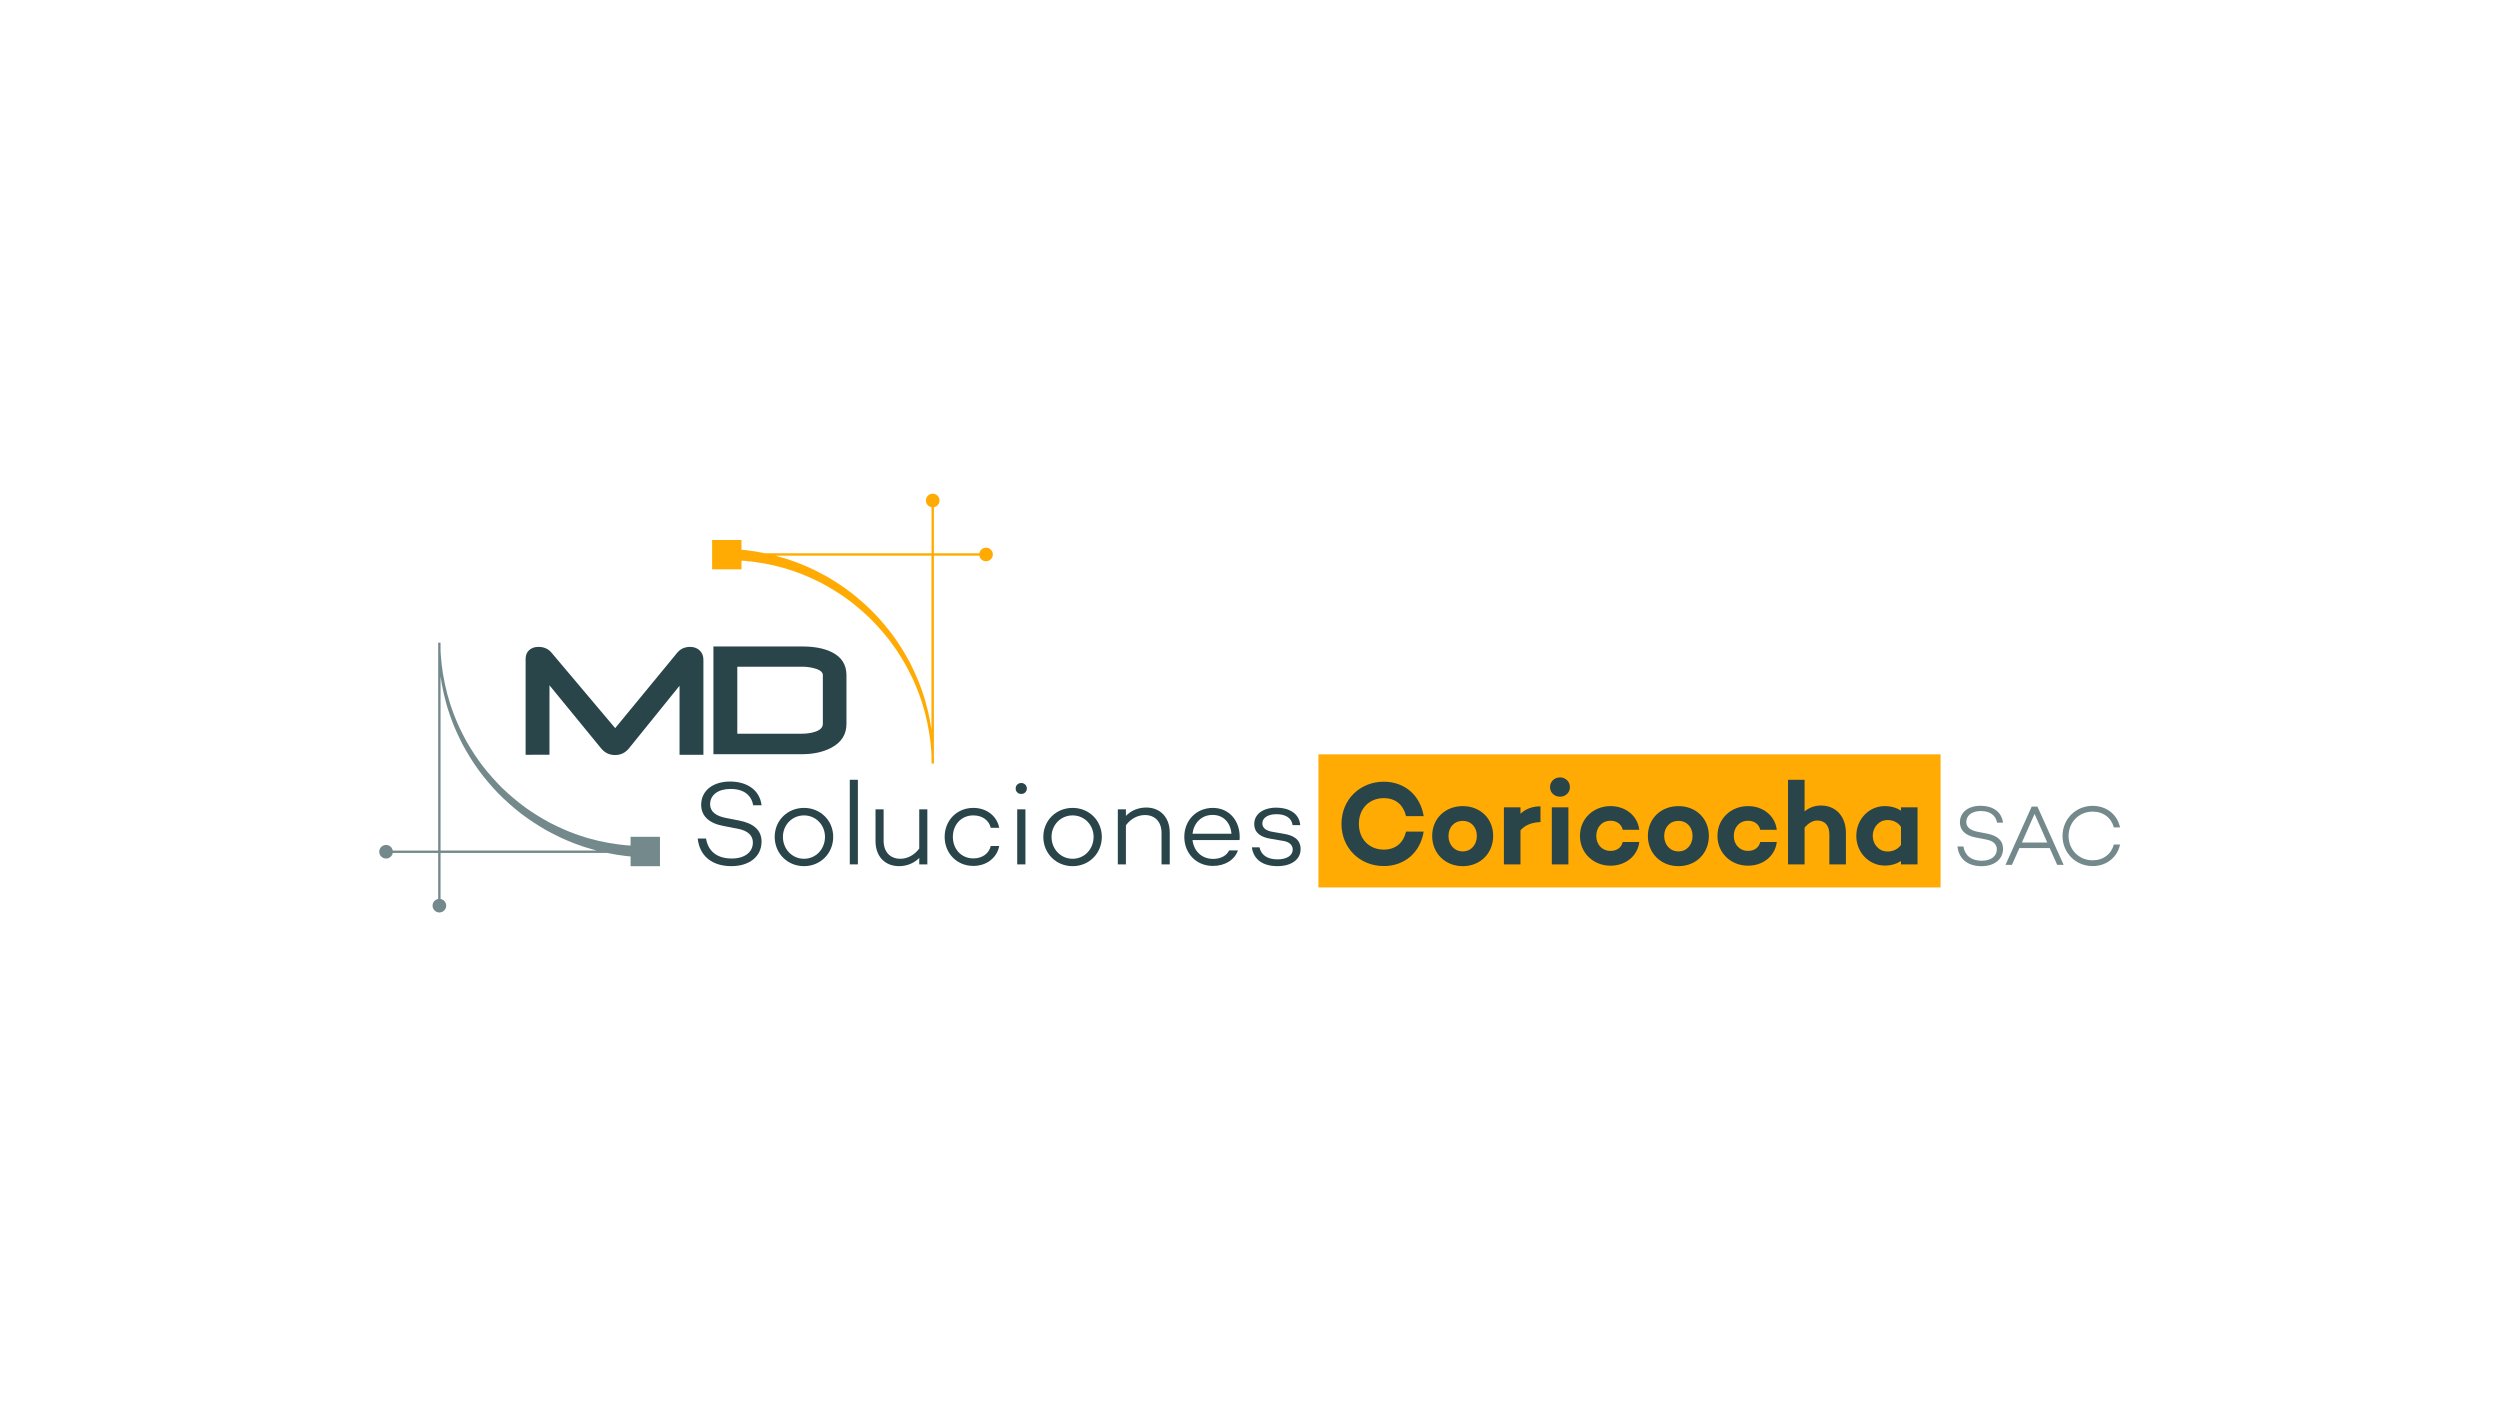 <?xml version="1.0" encoding="utf-8"?>
<!-- Generator: Adobe Illustrator 27.0.0, SVG Export Plug-In . SVG Version: 6.00 Build 0)  -->
<svg version="1.1" id="Capa_1" xmlns="http://www.w3.org/2000/svg" xmlns:xlink="http://www.w3.org/1999/xlink" x="0px" y="0px"
	 viewBox="0 0 1920 1080" style="enable-background:new 0 0 1920 1080;" xml:space="preserve">
<style type="text/css">
	.st0{fill:#29454A;}
	.st1{fill:#73898C;}
	.st2{fill:#FFAB03;}
</style>
<g>
	<g>
		<g>
			<path class="st0" d="M540.21,579.69h-18.32v-53.03l-38.86,48.08c-2.81,3.42-6.36,5.14-10.64,5.14c-4.37,0-7.96-1.73-10.77-5.18
				l-39.62-48.37v53.29l-18.32,0.06v-73.68c0-2.85,0.92-5.09,2.75-6.73c1.84-1.64,4.2-2.46,7.1-2.46c4.19,0,7.52,1.46,9.98,4.39
				l48.95,58.01l47.82-58.12c2.47-2.86,5.72-4.28,9.74-4.28c2.99,0,5.44,0.92,7.34,2.75c1.91,1.83,2.86,4.21,2.86,7.14V579.69z"/>
			<path class="st0" d="M650.08,555.99c0,8.12-3.91,14.22-11.72,18.32c-6.22,3.28-13.75,4.92-22.6,4.92h-67.85v-82.74h68.18
				c9.15,0,16.62,1.4,22.4,4.21c7.73,3.71,11.59,9.65,11.59,17.8V555.99z M631.95,555.92v-37.41c0-2.33-2.18-4.08-6.53-5.25
				c-2.97-0.82-6.21-1.23-9.7-1.23h-49.48v51.47h49.22c3.8,0,7.16-0.45,10.09-1.36C629.81,560.84,631.95,558.77,631.95,555.92z"/>
		</g>
		<path class="st1" d="M296.49,659.36c2.57,0,4.71-1.85,5.14-4.32h34.9v35.38c-2.47,0.43-4.32,2.57-4.32,5.14
			c0,2.88,2.35,5.23,5.23,5.23c2.88,0,5.23-2.35,5.23-5.23c0-2.57-1.85-4.71-4.32-5.14v-35.38h127.86c2.82,0.58,5.23,1.03,7.4,1.37
			l1.1,0.16c2,0.29,3.9,0.56,5.71,0.81c1.37,0.13,2.65,0.25,3.87,0.36v7.5h22.57v-22.57h-22.57v6.72l-3.03-0.19
			c-1.07-0.12-2.19-0.24-3.36-0.37l-3.14-0.35c-5.07-0.67-10.26-1.61-15.41-2.79c-1.91-0.44-3.83-0.96-5.86-1.51
			c-0.93-0.25-1.88-0.51-2.79-0.75c-1.12-0.39-2.27-0.75-3.44-1.12c-1.86-0.58-3.79-1.19-5.7-1.94c-5.45-1.92-11.49-4.58-18.97-8.35
			c-6.88-3.71-13.24-7.66-18.9-11.71c-6.16-4.51-12.1-9.49-17.64-14.77c-5.42-5.35-10.57-11.15-15.32-17.24
			c-4.33-5.68-8.48-11.96-12.32-18.66c-4.14-7.66-6.92-13.5-9.02-18.96c-0.84-1.96-1.53-3.97-2.21-5.91
			c-0.38-1.09-0.75-2.17-1.13-3.19c-0.26-0.86-0.52-1.71-0.77-2.55c-0.66-2.15-1.28-4.18-1.81-6.18c-1.32-5.13-2.43-10.38-3.3-15.59
			l-0.92-6.58c-0.12-1.24-0.23-2.41-0.33-3.52l-0.2-2.16c-0.25-2.24-0.31-4.19-0.36-5.77l-0.01-5.64l-0.9-0.01l-0.92,0v159.65h-34.9
			c-0.43-2.47-2.56-4.32-5.14-4.32c-2.88,0-5.23,2.35-5.23,5.23C291.26,657.01,293.61,659.36,296.49,659.36z M346.45,551.78
			c1.99,5.63,4.73,11.86,8.64,19.61c3.73,6.95,7.81,13.51,12.11,19.51c4.65,6.37,9.78,12.49,15.26,18.2
			c5.57,5.65,11.55,10.96,17.78,15.8c5.78,4.4,12.26,8.68,19.28,12.73c7.66,4.13,13.86,7.08,19.52,9.28
			c2.06,0.87,4.14,1.59,6.15,2.29c1.11,0.38,2.2,0.76,3.32,1.18c0.84,0.25,1.67,0.5,2.49,0.75c2.25,0.69,4.38,1.33,6.51,1.88
			c0.26,0.07,0.53,0.14,0.8,0.21H338.35v-133.7c0.67,4.63,1.55,9.3,2.61,13.92c0.45,2.01,1,4.01,1.58,6.13
			c0.25,0.92,0.51,1.86,0.77,2.85c0.37,1.1,0.73,2.21,1.08,3.34C345.03,547.74,345.67,549.78,346.45,551.78z"/>
		<path class="st2" d="M569.46,430.57l3.03,0.19l6.5,0.72c5.08,0.67,10.26,1.61,15.41,2.79c1.93,0.45,3.86,0.97,5.9,1.52
			c0.92,0.25,1.86,0.5,2.75,0.74c1.12,0.39,2.27,0.75,3.43,1.11c1.87,0.59,3.8,1.19,5.71,1.94c5.45,1.92,11.49,4.58,18.97,8.35
			c6.87,3.71,13.23,7.65,18.9,11.71c6.17,4.52,12.11,9.49,17.64,14.77c5.41,5.34,10.57,11.15,15.32,17.24
			c4.33,5.68,8.47,11.96,12.32,18.66c4.14,7.65,6.92,13.49,9.02,18.96c0.84,1.96,1.54,3.97,2.21,5.92c0.38,1.09,0.75,2.17,1.13,3.18
			c0.26,0.87,0.52,1.73,0.79,2.59c0.65,2.14,1.27,4.15,1.8,6.15c1.33,5.14,2.44,10.39,3.3,15.59c0.33,2.35,0.63,4.56,0.92,6.58
			c0.12,1.19,0.22,2.32,0.32,3.4l0.21,2.28c0.25,2.22,0.31,4.16,0.36,5.73l0.02,5.69h1.82V426.73h34.9
			c0.43,2.47,2.56,4.32,5.14,4.32c2.88,0,5.23-2.35,5.23-5.23c0-2.88-2.35-5.23-5.23-5.23c-2.57,0-4.71,1.85-5.14,4.32h-34.9v-35.39
			c2.47-0.43,4.32-2.56,4.32-5.14c0-2.88-2.35-5.23-5.23-5.23c-2.88,0-5.23,2.35-5.23,5.23c0,2.57,1.85,4.71,4.32,5.14v35.39H587.53
			c-2.81-0.58-5.23-1.03-7.4-1.38l-1.03-0.15c-2.03-0.29-3.95-0.56-5.77-0.82c-1.37-0.13-2.65-0.25-3.87-0.36v-7.5h-22.57v22.57
			h22.57V430.57z M707.28,528.17c-1.99-5.62-4.73-11.85-8.64-19.61c-3.73-6.94-7.8-13.5-12.11-19.51
			c-4.64-6.36-9.77-12.48-15.26-18.2c-5.57-5.64-11.55-10.95-17.78-15.8c-5.77-4.4-12.25-8.68-19.28-12.73
			c-7.66-4.13-13.86-7.08-19.52-9.28c-2.06-0.87-4.13-1.59-6.14-2.28c-1.11-0.39-2.21-0.77-3.33-1.18c-0.84-0.25-1.67-0.5-2.49-0.75
			c-2.25-0.69-4.38-1.34-6.51-1.88c-0.27-0.07-0.53-0.14-0.81-0.21h119.96v133.71c-0.67-4.62-1.55-9.3-2.61-13.93
			c-0.45-2.01-1-4-1.58-6.12c-0.25-0.93-0.51-1.86-0.78-2.86c-0.37-1.1-0.73-2.21-1.08-3.34
			C708.71,532.21,708.07,530.17,707.28,528.17z"/>
	</g>
	<rect x="1012.55" y="579.34" class="st2" width="477.82" height="102.21"/>
	<g>
		<path class="st0" d="M584.9,618.45h-6.41c-1.46-7.59-6.95-12.54-17.48-12.54c-9.42,0-15.65,4.57-15.65,11.8
			c0,5.67,4.58,9.15,12.81,10.61l9.42,1.83c10.98,2.1,17.29,7.32,17.29,16.2c0,11.35-9.24,18.85-23.15,18.85
			c-14.92,0-24.43-7.78-25.9-21.23h6.41c1.56,9.7,8.33,15.37,19.77,15.37c9.88,0,16.2-4.85,16.2-12.26c0-5.22-3.57-9.15-11.71-10.62
			l-10.8-2.1c-11.44-2.1-17.2-7.87-17.2-16.29c0-10.71,8.88-17.84,22.15-17.84C573.18,600.24,583.34,606.19,584.9,618.45z"/>
		<path class="st0" d="M639.9,642.7c0,12.72-9.79,22.51-22.42,22.51c-12.72,0-22.51-9.79-22.51-22.51
			c0-12.54,9.79-22.24,22.51-22.24C630.11,620.46,639.9,630.16,639.9,642.7z M633.59,642.7c0-9.06-6.95-16.47-16.1-16.47
			c-9.24,0-16.2,7.41-16.2,16.47c0,9.33,6.95,16.84,16.2,16.84C626.63,659.54,633.59,652.04,633.59,642.7z"/>
		<path class="st0" d="M658.85,663.84h-6.22v-64.97h6.22V663.84z"/>
		<path class="st0" d="M712.21,663.84h-6.22v-4.94c-3.93,3.93-9.33,6.31-15.56,6.31c-10.62,0-18.03-7.32-18.03-19.22v-24.43h6.22
			v24.07c0,8.88,5.22,13.91,12.9,13.91c5.31,0,10.8-2.84,14.46-7.87v-30.11h6.22V663.84z"/>
		<path class="st0" d="M760.9,649.75h6.5c-1.74,9.06-9.7,15.28-19.86,15.28c-12.81,0-22.05-9.79-22.05-22.33
			c0-12.45,9.24-22.24,22.05-22.24c10.16,0,18.12,6.22,19.86,15.28h-6.5c-1.37-5.76-6.5-9.52-13.36-9.52
			c-9.52,0-15.74,7.41-15.74,16.47c0,9.15,6.22,16.56,15.74,16.56C754.4,659.26,759.53,655.51,760.9,649.75z"/>
		<path class="st0" d="M780.03,605.55c0-2.38,1.83-4.21,4.3-4.21c2.38,0,4.3,1.83,4.3,4.21c0,2.47-1.92,4.21-4.3,4.21
			C781.86,609.76,780.03,608.02,780.03,605.55z M787.53,663.84h-6.31v-42.28h6.31V663.84z"/>
		<path class="st0" d="M846.2,642.7c0,12.72-9.79,22.51-22.42,22.51c-12.72,0-22.51-9.79-22.51-22.51
			c0-12.54,9.79-22.24,22.51-22.24C836.4,620.46,846.2,630.16,846.2,642.7z M839.88,642.7c0-9.06-6.95-16.47-16.1-16.47
			c-9.24,0-16.2,7.41-16.2,16.47c0,9.33,6.95,16.84,16.2,16.84C832.93,659.54,839.88,652.04,839.88,642.7z"/>
		<path class="st0" d="M898.37,639.5v24.34h-6.31v-24.07c0-8.78-5.13-13.82-12.81-13.82c-5.4,0-10.89,2.84-14.55,7.87v30.02h-6.22
			v-42.28h6.22v5.03c3.93-4.03,9.33-6.41,15.65-6.41C890.95,620.19,898.37,627.6,898.37,639.5z"/>
		<path class="st0" d="M952,645.17l-0.36-0.18v0.18h-35.78c0.91,8.05,6.68,14.46,15.83,14.46c5.86,0,10.34-2.47,12.26-6.5h6.77
			c-2.47,7.23-9.88,11.9-19.22,11.9c-12.9,0-21.96-9.79-21.96-22.33c0-12.45,9.06-22.24,21.96-22.24c12.08,0,20.5,9.33,20.59,22.05
			C952.09,643.43,952.09,644.35,952,645.17z M915.85,640.32h29.92c-0.73-8.51-6.13-14.46-14.46-14.46
			C922.44,625.86,916.77,632.36,915.85,640.32z"/>
		<path class="st0" d="M967.29,650.75c1.28,5.76,5.76,9.24,13.91,9.24c6.96,0,11.62-2.93,11.62-7.5c0-3.75-3.02-6.04-7.32-6.68
			l-9.7-1.65c-6.95-1.1-12.54-4.21-12.54-11.35c0-7.59,6.86-12.54,17.02-12.54c8.6,0,17.57,3.75,18.3,13.45h-5.86
			c-0.73-5.49-5.31-8.42-12.44-8.42c-6.68,0-10.8,2.93-10.8,7.05c0,3.2,2.29,5.67,8.33,6.59l8.42,1.46
			c6.04,1.01,12.63,3.66,12.63,11.71c0,8.24-7.41,13.09-17.75,13.09c-10.98,0-18.39-4.85-19.67-14.46H967.29z"/>
	</g>
	<g>
		<path class="st0" d="M1079.85,638.68h13.54c-2.56,15.92-14.55,26.45-30.65,26.45c-18.12,0-32.48-13.54-32.48-32.39
			c0-18.85,14.37-32.39,32.48-32.39c16.11,0,28.09,10.52,30.65,26.44h-13.54c-2.2-8.88-8.14-13.82-17.11-13.82
			c-11.07,0-19.12,7.96-19.12,19.77c0,11.8,8.05,19.77,19.12,19.77C1071.71,652.49,1077.66,647.55,1079.85,638.68z"/>
		<path class="st0" d="M1146.76,641.97c0,13.36-9.88,23.24-23.33,23.24c-13.54,0-23.52-9.88-23.52-23.24
			c0-13.27,9.97-22.88,23.52-22.88C1136.88,619.09,1146.76,628.7,1146.76,641.97z M1134.22,641.97c0-6.5-4.21-11.53-10.8-11.53
			c-6.68,0-10.98,5.03-10.98,11.53c0,6.59,4.3,11.9,10.98,11.9C1130.01,653.87,1134.22,648.56,1134.22,641.97z"/>
		<path class="st0" d="M1167.72,624.95c3.93-3.66,8.88-5.67,15.37-5.67v12.08c-6.86,0.27-11.71,2.29-15.37,6.31v26.17H1155v-43.83
			h12.72V624.95z"/>
		<path class="st0" d="M1190.42,604.54c0-4.3,3.39-7.5,7.69-7.5c4.21,0,7.59,3.2,7.59,7.5c0,4.21-3.39,7.32-7.59,7.32
			C1193.81,611.86,1190.42,608.75,1190.42,604.54z M1204.52,663.84h-12.72v-43.83h12.72V663.84z"/>
		<path class="st0" d="M1246.25,646.64h12.72c-1.28,10.8-10.52,18.21-22.05,18.21c-13.27,0-23.52-9.79-23.52-22.88
			c0-13.18,10.25-22.88,23.52-22.88c11.53,0,20.77,7.41,22.05,18.21h-12.72c-0.91-4.21-4.48-6.96-9.33-6.96
			c-6.68,0-10.98,5.13-10.98,11.62c0,6.5,4.3,11.53,10.98,11.53C1241.77,653.5,1245.33,650.85,1246.25,646.64z"/>
		<path class="st0" d="M1312.42,641.97c0,13.36-9.88,23.24-23.33,23.24c-13.54,0-23.52-9.88-23.52-23.24
			c0-13.27,9.97-22.88,23.52-22.88C1302.53,619.09,1312.42,628.7,1312.42,641.97z M1299.88,641.97c0-6.5-4.21-11.53-10.8-11.53
			c-6.68,0-10.98,5.03-10.98,11.53c0,6.59,4.3,11.9,10.98,11.9C1295.67,653.87,1299.88,648.56,1299.88,641.97z"/>
		<path class="st0" d="M1351.86,646.64h12.72c-1.28,10.8-10.52,18.21-22.05,18.21c-13.27,0-23.52-9.79-23.52-22.88
			c0-13.18,10.25-22.88,23.52-22.88c11.53,0,20.77,7.41,22.05,18.21h-12.72c-0.91-4.21-4.48-6.96-9.33-6.96
			c-6.68,0-10.98,5.13-10.98,11.62c0,6.5,4.3,11.53,10.98,11.53C1347.38,653.5,1350.95,650.85,1351.86,646.64z"/>
		<path class="st0" d="M1417.67,639.77v24.07h-12.72v-22.97c0-6.96-3.48-10.71-9.42-10.71c-3.2,0-6.68,1.92-9.61,5.49v28.19h-12.72
			v-64.97h12.72v24.25c3.57-2.84,7.59-4.48,12.54-4.48C1409.98,618.63,1417.67,626.96,1417.67,639.77z"/>
		<path class="st0" d="M1472.68,663.84h-12.72v-2.56c-3.39,2.2-7.51,3.48-12.45,3.48c-12.08,0-21.87-10.07-21.87-22.79
			c0-12.9,9.79-22.88,21.87-22.88c4.94,0,9.06,1.28,12.45,3.48v-2.56h12.72V663.84z M1459.96,648.92v-14
			c-2.84-3.84-6.59-5.13-10.34-5.13c-6.68,0-11.35,5.68-11.35,12.17c0,6.41,4.67,11.99,11.35,11.99
			C1453.37,653.96,1457.12,652.68,1459.96,648.92z"/>
	</g>
	<g>
		<path class="st1" d="M1538.33,631.83h-4.57c-1.05-5.42-4.97-8.95-12.48-8.95c-6.73,0-11.17,3.27-11.17,8.43
			c0,4.05,3.27,6.53,9.15,7.58l6.73,1.31c7.84,1.5,12.35,5.23,12.35,11.56c0,8.1-6.6,13.46-16.53,13.46
			c-10.65,0-17.44-5.55-18.49-15.16h4.57c1.11,6.92,5.95,10.98,14.11,10.98c7.06,0,11.56-3.46,11.56-8.75
			c0-3.72-2.55-6.53-8.36-7.58l-7.71-1.5c-8.17-1.5-12.28-5.62-12.28-11.63c0-7.64,6.34-12.74,15.81-12.74
			C1529.97,618.83,1537.22,623.07,1538.33,631.83z"/>
		<path class="st1" d="M1550.92,651.3l-5.75,12.94h-4.96l20.12-44.75h4.44l20.12,44.75h-4.97l-5.75-12.94H1550.92z M1562.55,625.1
			l-9.73,21.95h19.47L1562.55,625.1z"/>
		<path class="st1" d="M1623.41,648.62h4.77c-2.09,9.8-10.26,16.53-21.1,16.53c-12.8,0-23.06-10.06-23.06-23.13
			c0-13.07,10.26-23.13,23.06-23.13c10.85,0,19.01,6.73,21.1,16.53h-4.77c-1.89-7.32-7.97-12.09-16.33-12.09
			c-10.32,0-18.42,8.04-18.42,18.69c0,10.65,8.1,18.69,18.42,18.69C1615.44,660.7,1621.52,655.93,1623.41,648.62z"/>
	</g>
</g>
</svg>
